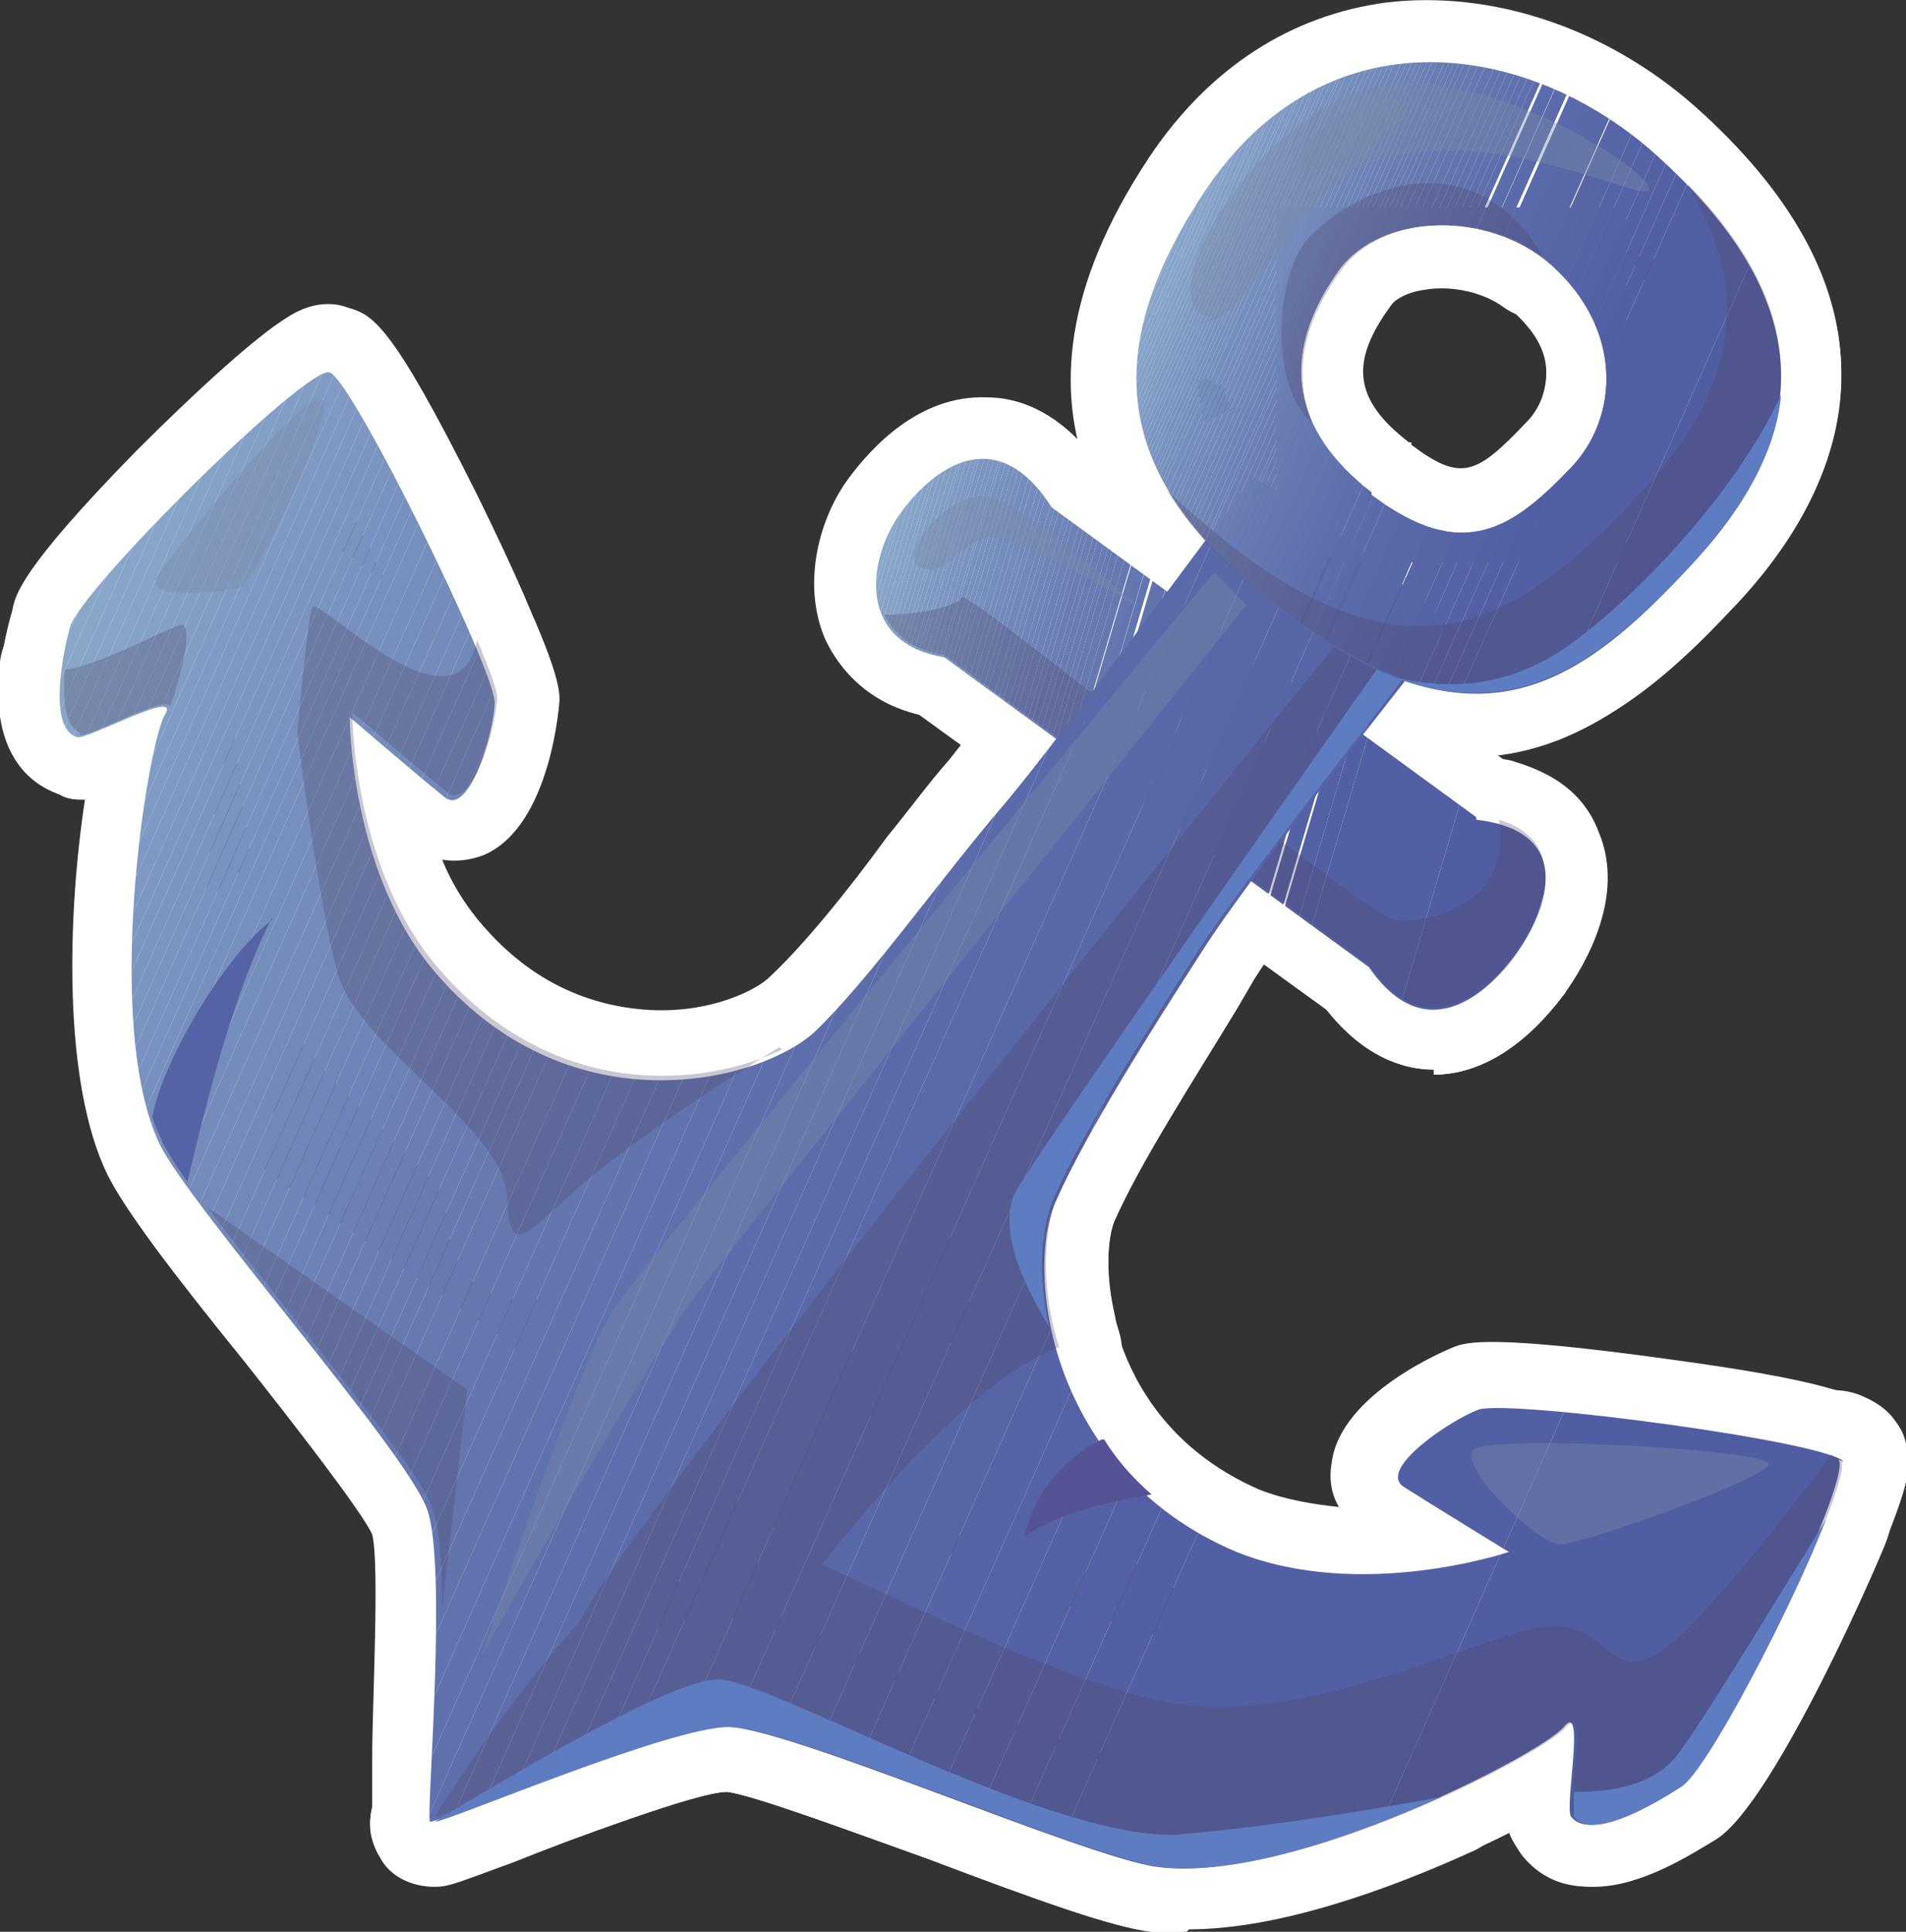 <svg xmlns="http://www.w3.org/2000/svg" xmlns:xlink="http://www.w3.org/1999/xlink" viewBox="0 0 76.3 77.3"><rect x="0" y="0" width="76.3" height="77.3" fill="#333333" stroke="none"/><defs><style>      .cls-1 {        fill: none;      }      .cls-2 {        fill: #6b7fb4;      }      .cls-3 {        fill: #7992bf;      }      .cls-4 {        fill: #6476af;      }      .cls-5 {        fill: #809ac3;      }      .cls-6 {        fill: #778fbd;      }      .cls-7 {        fill: #5e6eac;      }      .cls-8 {        fill: #6477b0;      }      .cls-9 {        fill: #7e98c2;      }      .cls-10 {        fill: #829dc4;      }      .cls-11 {        fill: #6a7eb4;      }      .cls-12 {        mix-blend-mode: color-dodge;        opacity: .4;      }      .cls-12, .cls-13, .cls-14 {        isolation: isolate;      }      .cls-15 {        fill: #5765a7;      }      .cls-16 {        fill: #7289ba;      }      .cls-17 {        fill: #515da3;      }      .cls-18 {        fill: #5561a5;      }      .cls-19 {        fill: #85a1c7;      }      .cls-20 {        fill: #5663a6;      }      .cls-21 {        fill: #84a0c6;      }      .cls-22, .cls-14 {        mix-blend-mode: multiply;        opacity: .3;      }      .cls-23 {        fill: #697db3;      }      .cls-24 {        fill: #7a93bf;      }      .cls-25 {        fill: #7b94c0;      }      .cls-26 {        fill: #7889a7;      }      .cls-27 {        fill: #738aba;      }      .cls-28 {        fill: #6070ad;      }      .cls-29 {        fill: #6375af;      }      .cls-30 {        fill: #677ab2;      }      .cls-31 {        fill: #5a69a9;      }      .cls-32 {        fill: #7d96c1;      }      .cls-33 {        fill: #758cbb;      }      .cls-34 {        fill: #6173ae;      }      .cls-35 {        fill: #5b6aaa;      }      .cls-36 {        fill: #4e4463;      }      .cls-37 {        fill: #6274ae;      }      .cls-38 {        fill: #7991be;      }      .cls-39 {        fill: #88a5c9;      }      .cls-40 {        clip-path: url(#clippath-1);      }      .cls-41 {        clip-path: url(#clippath-2);      }      .cls-42 {        fill: #6e83b7;      }      .cls-43 {        fill: #5c6cab;      }      .cls-44 {        fill: #88a4c8;      }      .cls-45 {        fill: #fff;      }      .cls-46 {        fill: #7890be;      }      .cls-47 {        fill: #768ebc;      }      .cls-48 {        fill: #7e97c2;      }      .cls-49 {        fill: #5d6dab;      }      .cls-50 {        fill: #5460a5;      }      .cls-51 {        fill: #5e7cc1;      }      .cls-52 {        fill: #89a6c9;      }      .cls-53 {        fill: #7187b8;      }      .cls-54 {        fill: #5c6baa;      }      .cls-55 {        fill: #535fa4;      }      .cls-56 {        fill: #6d82b6;      }      .cls-57 {        fill: #7086b8;      }      .cls-58 {        fill: #839fc5;      }      .cls-59 {        fill: #5968a8;      }      .cls-60 {        fill: #6c81b6;      }      .cls-61 {        fill: #5563a6;      }      .cls-62 {        fill: #687cb3;      }      .cls-63 {        fill: #758dbc;      }      .cls-64 {        fill: #86a2c7;      }      .cls-65 {        fill: #7c95c0;      }      .cls-66 {        fill: #839ec5;      }      .cls-67 {        fill: #6578b0;      }      .cls-68 {        fill: #6f85b7;      }      .cls-69 {        fill: #687bb2;      }      .cls-70 {        fill: #5562a6;      }      .cls-71 {        fill: #748bbb;      }      .cls-72 {        fill: #5866a7;      }      .cls-73 {        fill: #87a3c8;      }      .cls-74 {        fill: #8aa7ca;      }      .cls-75 {        fill: #6679b1;      }      .cls-76 {        fill: #7188b9;      }      .cls-77 {        fill: #7f99c3;      }      .cls-78 {        fill: #819cc4;      }      .cls-79 {        fill: #5f6fac;      }      .cls-80 {        clip-path: url(#clippath);      }      .cls-81 {        fill: #6072ad;      }      .cls-82 {        fill: #5867a8;      }      .cls-83 {        fill: #6c80b5;      }      .cls-84 {        fill: #555295;      }    </style><clipPath id="clippath"><path class="cls-1" d="M59.1,32.7l-17-12.4c-2.3-3.6-4.9-1.4-6.1.3s-1.8,5.1,1.8,5.7l17,12.4c2.2,3.2,4.6,1.2,5.8-.4s2.7-5-1.5-5.5Z"></path></clipPath><clipPath id="clippath-1"><path class="cls-1" d="M73.8,58.5c-.5-.8-13.3-2.5-14.6-2.1-1.1.4-4.1,2.4-3,3.1s4.2,2.6,4.2,2.6c0,0-5.9,2-10.9,0-7.6-3.2-8.5-11.4-7.2-14.1,1.2-2.7,3.8-6.8,5.8-9.9,2-3.2,9.5-12.5,9.8-13,.2-.4-7.5-6.3-7.8-5.9-.4.4-7.6,10.3-10,13.1-2.4,2.8-5.3,6.9-7.5,9-2.2,2-9.7,3.9-15.1-2.3-3.5-4-3.5-10.3-3.5-10.3,0,0,2.8,2.4,3.8,3.2s2-2.7,2-3.8c0-1.3-5.7-12.9-6.6-13.2-.9-.3-10,8.7-10.4,10.2s-.8,4.1.3,4.4c.4.1,4.2-2,3.5-.9-.7,1.2-2.5,12.4-.2,17.2,1.3,2.6,9.9,12.3,10.7,14.6.8,2.2,0,11.8.1,12.4,0,0,0,.1,0,.1.5,0,9.5-3.8,11.9-3.8,2.4,0,14.3,5.2,17.2,5.6,5.3.7,15.4-4.5,16.3-5.6s0,3.3.3,3.6c.7.9,2.9-.3,4.3-1.2s7-12.3,6.4-13.1h0Z"></path></clipPath><clipPath id="clippath-2"><path class="cls-1" d="M67.8,22.5c5.3-5.7,4.4-11-1.5-16.3-5-4.5-13.2-5.9-18.1,1.5-4.9,7.4-2.8,12.3,3.5,17,7.5,5.6,11.6,2.7,16.1-2.2h0ZM54.9,19.7c-3.1-2.4-3.8-5.4-1.3-8.9,1.7-2.3,6-2.4,8.5-.2,2.9,2.6,2.7,6.1.8,8.1-2.3,2.4-4.3,3.9-8,1.1h0Z"></path></clipPath></defs><g><g id="Layer_1"><g class="cls-13"><g><g><g><path class="cls-45" d="M57.4,42.8h0c-1.2,0-2.8-.5-4.3-2.4l-16.3-11.8c-2.4-.6-3.4-2.2-3.8-3.1-.9-2.2-.2-4.8,1-6.4.9-1.2,2.8-3.3,5.5-3.2,1.2,0,2.9.5,4.5,2.7l16.2,11.8c2.4.5,3.4,1.8,3.8,2.9,1.1,2.6-.6,5.4-1.4,6.5-1.5,2-3.3,3.2-5.2,3.2ZM39.3,20.8c-.1,0-.7.4-1.3,1.2-.4.6-.5,1.4-.4,1.6,0,0,.2.1.6.2.4,0,.7.2,1.1.4l17,12.4c.2.2.4.4.6.6.3.5.6.6.6.6,0,0,.6-.3,1.1-1.1.4-.6.7-1.2.8-1.5-.1,0-.3,0-.5-.1-.4,0-.8-.2-1.1-.5l-17-12.4c-.2-.2-.5-.4-.6-.7-.5-.7-.7-.8-.7-.8ZM59.5,35.3h0,0Z"></path><path class="cls-45" d="M57.4,42.8s0,0,0,0c-1.2,0-2.8-.5-4.3-2.4l-16.3-11.8c-2.1-.5-3.1-1.8-3.6-2.8-.4-.8-.3-1.7.1-2.4.5-.7,1.2-1.2,2.1-1.2.7,0,1.3-.1,1.6-.2.3-.2.6-.4.9-.5q1.4-.3,9.7,6.1c3,2.4,7.5,5.9,8.9,6.7.3,0,.8-.2,1-.4,0,0,.2-.2,0-.6-.2-.9.1-1.7.8-2.3.6-.6,1.6-.8,2.4-.5,2.3.7,3.1,2.2,3.4,3.1.8,2.4-.6,4.9-1.4,6,0,0,0,.1-.1.2-1.5,2-3.3,3.2-5.2,3.2ZM60.6,38.2h0,0ZM36.2,22.9s0,0,0,0c0,0,0,0,0,0ZM36.2,22.9h0Z"></path><path class="cls-45" d="M47.4,77.3c-.4,0-.9,0-1.3,0-1.6-.2-4.4-1.2-8.9-2.9-2.8-1-7.1-2.6-8.1-2.7-1.3,0-6.5,2-8.5,2.8-2.2.8-2.6,1-3.2,1-.9,0-1.8-.4-2.2-1.2-.2-.3-.5-1-.3-1.7,0-.5,0-1.1,0-2.3,0-2.1.3-7.7,0-8.9-.4-.9-3.2-4.5-5.1-6.9-3-3.7-4.8-6.1-5.5-7.5-1.8-3.7-1.6-10.4-.9-15-.3,0-.7,0-1-.2C-1,30.6,0,26.1.5,24.4c.1-.6.4-1.7,4.9-6.3.7-.7,4.3-4.3,6.1-5.4.3-.2,1.3-.8,2.4-.4,1,.3,1.7.5,5.2,7.5,3.2,6.5,3.2,7.7,3.2,8.1,0,0-.3,4.9-3,6.1-.5.2-1.1.3-1.7.2.4,1,1,2,1.7,2.8,1.8,2.1,4,3.2,6.5,3.4,2.6.2,4.5-.8,5-1.3,1.3-1.2,3.1-3.4,4.7-5.6.9-1.1,1.7-2.2,2.5-3.1,1.6-2,5.8-7.6,8.1-10.6,1.4-1.9,1.7-2.3,1.9-2.5,1.6-2,3.9-.4,5.9,1,6.1,4.3,7.2,5.8,6,7.8-.2.2-.3.5-1.8,2.4-2.3,3-6.7,8.5-8,10.6l-.7,1.2c-1.7,2.8-3.9,6.2-4.9,8.5-.3.6-.5,2.8.5,5.3.7,1.8,2.2,4.1,5.4,5.5,1,.4,2.2.6,3.2.7-.3-.5-.4-1.1-.3-1.7.3-2.9,4.9-4.7,4.9-4.7.5-.2,1.5-.5,8.7.5,7.4,1,8.1,1.7,8.7,2.5,0,0,0,0,0,0,.7,1,.5,2.1.4,2.5-.4,2.1-2.7,6.6-3.1,7.5-2.9,5.7-3.9,6.4-4.4,6.7-1.5.9-5.4,3.4-7.6.6-.2-.3-.4-.6-.5-.9-3.7,1.9-9.2,3.9-13.2,3.9ZM19.6,74s0,0,0,0c0,0,0,0,0,0ZM29.2,66.6s0,0,0,0c1.5,0,4.1.9,9.7,3,3,1.1,6.7,2.5,7.8,2.6,4,.5,12.7-3.7,14.2-4.8,1-1.1,2.2-1.1,3.1-.7,1.4.6,1.7,1.7,1.7,3,0,0,.1,0,.2-.1,1-1.2,3.7-6.4,4.9-9.4-3.2-.6-9.3-1.4-10.9-1.3,0,0,0,0,0,0,1,.6,1.9,1.2,1.9,1.2.8.5,1.3,1.5,1.2,2.4s-.8,1.8-1.7,2.1c-.3,0-6.9,2.2-12.6-.2-4.8-2-7.1-5.6-8.1-8.2-1.3-3.2-1.5-6.9-.4-9.2,1.1-2.6,3.3-6,5.2-9.1l.7-1.1c1.5-2.4,5.8-7.8,8.3-11.1.1-.1.2-.3.3-.4-1.1-.9-2.7-2.1-3.8-2.9-.1.2-.3.4-.5.6-2.4,3.3-6.5,8.8-8.3,10.9-.8.9-1.6,1.9-2.4,3-1.8,2.3-3.7,4.7-5.3,6.2-1.6,1.4-4.8,2.8-8.6,2.6-2.7-.2-6.6-1.2-10-5.1-4.1-4.7-4.1-11.6-4.1-11.9,0-1,.6-1.9,1.4-2.3.9-.4,1.9-.3,2.7.3,0,0,.8.7,1.7,1.4,0,0,0,0,0,0-.4-1.6-3.1-7.1-4.7-9.9-2.4,2.1-6.5,6.3-7.3,7.6,0,0,0,.1,0,.2,1.2-.4,2.4-.5,3.4.6.6.7,1,1.9.3,3.1-.7,1.8-1.9,11.3-.1,15,.5,1,2.9,4.1,4.9,6.5,3.7,4.7,5.4,6.9,5.9,8.3.6,1.6.6,4.7.4,9.8,4.6-1.7,7.5-2.7,9.2-2.7ZM60.9,67.4s0,0,0,0c0,0,0,0,0,0ZM71.3,58.5h0ZM8.9,29.8s0,0,0,0c0,0,0,0,0,0ZM14.1,17.1h0Z"></path><path class="cls-45" d="M40.9,64c-.5,0-1-.1-1.4-.4-.9-.6-1.3-1.7-1-2.7.6-2.4,2.2-4.3,4.4-5.5,1.1-.6,2.5-.2,3.2.8.4.6,1,1.2,1.5,1.7.7.6,1,1.6.7,2.6s-1.1,1.6-2,1.8c-2.8.4-3.7,1-4,1.2-.4.3-1,.5-1.5.5Z"></path><path class="cls-45" d="M7.6,49.9c-.8,0-1.6-.4-2-1-.6-.8-1-1.5-1.2-2-.2-.5-.4-.9-.5-1.4-.1-.4-.2-.8,0-1.2.4-2.4,3-7.4,5.8-9.5.4-.3,1-.5,1.5-.5h0c.9,0,1.7.5,2.1,1.2.5.7.5,1.7,0,2.4-1.1,2.1-2.2,5.6-3.2,10-.2,1-1,1.7-1.9,1.9-.2,0-.3,0-.5,0Z"></path><path class="cls-45" d="M17.6,66.9s0,0-.1,0c-1.3,0-2.4-1.2-2.4-2.5,0-2.5-.2-3.2-.2-3.3,0,0,0,0,0,0-.4-1-3.3-4.5-5.1-6.9-1.2-1.6-2.5-3.2-3.5-4.5-.7-1-.7-2.4.2-3.2.9-.9,2.2-1,3.2-.3l10.4,7.3c.8.5,1.2,1.4,1,2.3l-1,8.8c-.1,1.3-1.2,2.2-2.5,2.2Z"></path><g><path class="cls-45" d="M3.2,31.9s0,0-.1,0c-.3,0-.5,0-.8-.2-1.3-.5-2.7-1.7-2.3-5.2.1-1.1,1-2.1,2.2-2.2.5,0,1.9-.7,2.5-1,1.3-.6,1.9-.9,2.8-.8.8,0,1.5.6,1.9,1.3.7,1.1.5,2.9-.4,5.4-.4,1.1-1.5,1.7-2.6,1.6-.3.1-.6.3-.8.4-1,.4-1.7.7-2.5.7Z"></path><path class="cls-45" d="M6.6,31.2c-.3,0-.6,0-.9-.2-1.3-.5-1.9-1.9-1.5-3.2,0,0,0,0,0-.1h0c0,0,0-.2.1-.3.5-1,1.7-1.6,2.8-1.3,1.1.3,1.9,1.3,1.9,2.4s0,.8-.3,1.1c-.4.9-1.3,1.4-2.3,1.4ZM9,29.5h0,0Z"></path></g><path class="cls-45" d="M20.8,52c-.4,0-.7,0-1.1-.2-1.8-.8-1.8-2.9-1.9-3.7-.1-.6-1.7-2.1-2.6-3-1.7-1.6-3.5-3.4-4.1-5.4-.9-3.2-1.7-9.7-1.7-10,0-.2,0-.3,0-.5.4-4.8.6-5.4.7-5.7.3-.8.9-1.3,1.7-1.6,1.3-.4,2.2.3,3.2,1.1.4.3,1.2.9,1.9,1.4.4-.6,1.1-1.1,1.9-1.1,1.1-.1,2.1.5,2.6,1.5.9,2.1,1,2.8,1,3.2,0,0-.3,5-3,6.2-.5.2-1.1.3-1.7.2.4,1,1,2,1.7,2.9,3.8,4.4,8.7,3.6,10.7,2.6.8-.4,1.7-.3,2.4.1.7.5,1.2,1.3,1.2,2.1h0c0,.9-.5,1.7-1.2,2.1,0,0-4.4,2.7-7,4.8-.6.5-1,.9-1.4,1.3-1,.9-2,1.8-3.3,1.8ZM22.9,48.5h0ZM21.7,44.7c.1.2.3.4.4.6.1,0,.2-.2.3-.3h0c-.3-.2-.5-.2-.8-.3Z"></path></g><path class="cls-45" d="M19.3,68.7c-.3,0-.7,0-1-.2-1.2-.5-1.8-1.8-1.4-3.1.6-2,4-11.9,5.4-14.3,1.4-2.2,20.5-25.2,24.3-29.8.5-.5,1.1-.9,1.8-.9.7,0,1.4.2,1.9.8l1.3,1.3c.9.9.9,2.3.2,3.3-.2.2-18.9,23.6-21.8,27.3-1.5,1.9-6.7,11-8.6,14.4-.5.8-1.3,1.3-2.2,1.3Z"></path><path class="cls-45" d="M47.4,77.2c-.4,0-.9,0-1.3,0,0,0,0,0-.1,0-1.6-.2-4.4-1.2-8.8-2.9-2.8-1-7.1-2.6-8.1-2.7-1.3,0-6.6,2-8.5,2.8-2.2.8-2.6,1-3.1,1-.9,0-1.8-.4-2.3-1.2-.5-.8-.5-1.8,0-2.6.1-.2,2.7-4.5,5.9-8,2.9-5.3,23.7-31.1,32.7-42.1h.1c.4-.7,1-1,1.7-1.1.7,0,1.3.1,1.8.6,2,1.7,3.9,3.2,2.6,5.3-.1.2-.3.4-1.8,2.3-2.3,3-6.7,8.5-8,10.6l-.7,1.2c-1.7,2.8-3.9,6.2-4.9,8.5-.2.5-.5,2.2.2,4.4.4,1.3-.3,2.6-1.5,3-.6.2-2.7,1.3-6.3,5.4,3.5,1.6,7.4,3.4,10.3,4,3.1.7,7.4-.8,10.4-1.9,1.5-.5,2.8-1,3.8-1.1,2-.3,3.3.5,4,1,0,0,0,0,0,0,1.3-1.2,3.4-3.8,5.9-7.1.7-.9,1.9-1.2,3-.8.5.2,1.1.5,1.5,1.1.7.9.4,2,.4,2.4-.5,2.3-5.3,12.8-7.5,14.2-1.5.9-5.4,3.4-7.6.6-.2-.3-.4-.6-.5-.9-3.7,1.9-9.2,3.9-13.2,3.9ZM46.8,72.2c2.7.3,7.3-1.4,10.6-2.9-3.4,1.1-7.5,2.2-11.2,1.4-3.6-.7-7.9-2.7-11.8-4.5-.9-.4-1.7-.8-2.6-1.2-.7-.3-1.2-.9-1.4-1.7-.2-.7,0-1.5.5-2.1,2.3-2.9,5.5-6.5,8.6-8.5-.3-2.2-.2-4.3.5-5.9,0-.2.2-.4.2-.5-7.9,10-14.1,18.1-14.8,19.8-.1.2-.3.5-.4.7-.3.3-.6.7-.9,1.1,2.4-.8,4-1.2,5.2-1.2,1.5,0,4.1.9,9.7,3,3,1.1,6.7,2.5,7.8,2.6,0,0,0,0,0,0ZM65.6,69.1c0,.2,0,.3,0,.5,0,0,.1,0,.2-.1,0-.1.2-.3.3-.5-.2,0-.4,0-.6,0ZM65.8,69.6h0Z"></path><path class="cls-45" d="M42.1,55.6c-.9,0-1.7-.5-2.2-1.3v-.2c-1-1.6-2.7-4.7-1.5-7.4.8-1.7,10.9-16.1,15.2-22.2.5-.7,1.4-1.1,2.3-1h1.3c.9.2,1.7.8,2.1,1.6.4.8.2,1.8-.3,2.5l-.9,1.1c-2.3,2.9-6.5,8.3-7.9,10.4l-.7,1.2c-1.7,2.8-3.9,6.2-4.9,8.5-.2.5-.4,1.9,0,3.7.3,1.2-.4,2.4-1.6,2.9-.3.1-.6.2-.9.2Z"></path><path class="cls-45" d="M63.8,75.5c-1,0-1.9-.3-2.7-1.3-.7-.9-.6-2-.6-2.8.1-1.3,1.2-2.3,2.5-2.3,1,0,1.8-.2,2.2-.5.2-.2,1.1-1.4,5.8-9.1.7-1.1,2.1-1.5,3.3-1,1.2.6,1.7,2,1.2,3.2,0,.1-4.4,10.4-6.8,11.9-1,.6-3,1.9-4.9,1.9Z"></path><path class="cls-45" d="M47.5,77.3c-.5,0-.9,0-1.4,0-1.6-.2-4.4-1.2-8.9-2.9-2.8-1-7.1-2.6-8.1-2.7-1.2,0-6.4,2-8.4,2.7-2.4.9-2.8,1-3.4,1-1.1,0-2.1-.8-2.4-1.8s.2-2.2,1.1-2.8c10.1-6.3,12-6.2,12.9-6.1,1.2,0,2.8.8,6.1,2.2,3.7,1.6,9.3,4.1,12,4,0,0,.1,0,.2,0,4.5-.4,10.1-1.5,10.2-1.5,1.2-.2,2.5.5,2.9,1.7.4,1.2-.2,2.5-1.4,3-3.3,1.5-7.7,3.1-11.3,3.1Z"></path><path class="cls-45" d="M59,30.3c-2.6,0-5.5-1-8.9-3.6-5.1-3.8-11-10-4.1-20.4,2.4-3.6,5.7-5.7,9.5-6.2,4.2-.5,8.8,1,12.4,4.2,3.7,3.3,5.7,6.8,5.8,10.3.1,3.3-1.3,6.5-4.2,9.6,0,0,0,0-.1.1-2.8,3-6.1,5.9-10.5,5.9ZM57.2,5c-.3,0-.7,0-1,0-2.4.3-4.4,1.7-6,4-4.2,6.4-2.1,9.8,2.9,13.6,5.9,4.4,8.5,2.7,12.8-1.9,0,0,0,0,.1-.1,1.9-2.1,2.8-4,2.7-5.8,0-2.1-1.5-4.4-4.2-6.8-2.2-2-4.9-3.1-7.4-3.1ZM67.8,22.5h0,0ZM58.6,23.7c-1.5,0-3.2-.5-5.2-2,0,0-.1,0-.2-.1-4.3-3.3-4.9-7.8-1.6-12.3,1.1-1.6,2.9-2.6,5.1-2.8,2.6-.3,5.2.5,7.1,2.2,1.9,1.7,2.9,3.8,3,6,0,2.1-.7,4.1-2.1,5.6-1.2,1.2-3.2,3.4-6.2,3.4ZM56.5,17.8c2,1.5,2.6,1.2,4.6-.9.5-.5.8-1.2.8-2,0-.9-.5-1.7-1.4-2.5-.8-.7-2-1.1-3.2-.9-.7,0-1.4.4-1.6.7-1.7,2.3-1.5,3.8.7,5.5,0,0,0,0,.1,0Z"></path><g><path class="cls-45" d="M59,30.3c-2.6,0-5.5-1-8.9-3.6-2.5-1.9-4.4-3.8-5.6-5.8-.7-1.1-.4-2.5.6-3.3,1-.8,2.4-.7,3.3.2.7.7,1.5,1.4,2.5,2.2,5.8,4.4,8.5,2.7,12.8-1.9,4-4.3,3-7.2,1.7-9.3-.6-1-.5-2.2.3-3.1h0c.5-.5,1.1-.8,1.8-.8h0c.7,0,1.3.3,1.8.8,5.8,6,5.9,12.4.2,18.4-2.9,3.1-6.2,6.1-10.6,6.1Z"></path><path class="cls-45" d="M52.5,19.3c-.6,0-1.2-.2-1.7-.6-1.3-1.2-2-3-2.1-5.3,0-1.9.5-4.5,2-5.9,1.6-1.5,4.4-3.1,7.4-2.6,1.6.2,4,1.1,5.8,4.1.6,1,.4,2.3-.5,3.1-.9.8-2.2.9-3.2.2-.8-.6-2.1-.9-3.2-.7-.7.1-1.2.4-1.4.7-1.5,2.1-1.1,3.2-.9,3.6.1.3.2.6.2,1h0c0,1-.6,1.9-1.5,2.3-.3.1-.7.2-1,.2Z"></path></g><path class="cls-45" d="M48.6,15.2c-.2,0-.4,0-.6,0-.1,0-.2,0-.4,0-1.4-.4-2.4-1.5-2.5-3-.4-3.3,3.6-8.8,7.8-10.6,3.2-1.4,6.9-.3,9.5.8.8.4,5.1,2.3,5.9,4.4.3,1,.1,2-.6,2.7-1.2,1.2-2.7.8-4.2.3-1.9-.6-5.5-1.7-8-.8-.6.3-1.9,2-2.6,2.9-1.4,1.9-2.6,3.5-4.4,3.5Z"></path><path class="cls-45" d="M7.5,26.3c-1.2,0-2.4-.2-3.2-1.1-.8-.9-.9-2.1-.4-3.1h0s0,0,0,0h0c.2-.4,5.8-8.2,8.4-8.5.9-.1,1.7.2,2.3.8,1,1.1.7,2.5.6,3,0,0-2.4,7.6-4.9,8.5,0,0-1.4.4-2.9.4ZM6.2,23.2h0,0Z"></path><path class="cls-45" d="M62.5,64.3c-2.5,0-5.4-3.6-5.9-4.9-.6-1.5,0-2.7.8-3.3.6-.5,1.2-.9,7.5-.6,6.1.3,6.8.7,7.3,1.1.9.6,1.3,1.9,1,2.9-.9,2.7-10.4,4.9-10.5,4.9,0,0,0,0,0,0,0,0-.1,0-.2,0ZM62.5,61.8h0,0Z"></path><path class="cls-45" d="M45.6,26.8c-.4,0-.9-.1-1.3-.3-1.7-1-3.5-1.9-4.5-2.3,0,0,0,0,0,0-.6.5-2.4,1.9-4.4.6-1.1-.7-1.7-2.3-.9-4.1,1-2,3.5-3.8,5.9-3.2,1.9.5,5.1,3.3,6.9,5,.9.9,1.1,2.3.3,3.3-.5.7-1.2,1-2,1Z"></path></g><path class="cls-45" d="M52.3,9.4c-.6,0-1.3-.2-1.9-.7,0,0,0,0,0,0-1-.9-1.4-2.5-.3-4.1,1.1-1.6,4.3-3.9,6.9-2.7,1.1.5,1.7,1.5,1.7,2.6,0,1.6-1.4,3-4,4.2-.5.2-1.4.6-2.4.6ZM53.8,5c0,.4.3.8.6,1.1,0-.4-.3-.8-.6-1.1Z"></path><path class="cls-45" d="M59,30.3c-1.3,0-2.7-.3-4.2-.8-1.2-.5-1.9-1.8-1.5-3.1s1.7-2,2.9-1.7c2,.5,3.7.1,5.2-1.1,0,0,0,0,0,0,2.5-2,5.9-5.7,7.4-8.9.5-1.1,1.8-1.7,2.9-1.3,1.2.3,1.9,1.4,1.8,2.6-.3,2.8-1.6,5.6-4.1,8.2-2.8,3-6.1,6.1-10.6,6.1Z"></path></g><g><g><g><g class="cls-80"><polygon class="cls-74" points="36.9 16.7 34.2 25.6 34.2 16.7 36.9 16.7"></polygon><polygon class="cls-74" points="37.1 16.7 34.2 26.2 34.2 25.6 36.9 16.7 37.1 16.7"></polygon><polygon class="cls-52" points="37.2 16.7 34.2 26.8 34.2 26.2 37.1 16.7 37.2 16.7"></polygon><polygon class="cls-39" points="37.4 16.7 34.2 27.4 34.2 26.8 37.2 16.7 37.4 16.7"></polygon><polygon class="cls-44" points="37.6 16.7 34.2 28 34.2 27.4 37.4 16.7 37.6 16.7"></polygon><polygon class="cls-73" points="37.8 16.7 34.2 28.6 34.2 28 37.6 16.7 37.8 16.7"></polygon><polygon class="cls-64" points="38 16.7 34.2 29.2 34.2 28.6 37.8 16.7 38 16.7"></polygon><polygon class="cls-19" points="38.1 16.7 34.2 29.8 34.2 29.2 38 16.7 38.1 16.7"></polygon><polygon class="cls-21" points="38.3 16.7 34.2 30.4 34.2 29.8 38.1 16.7 38.3 16.7"></polygon><polygon class="cls-58" points="38.5 16.7 34.2 31 34.2 30.4 38.3 16.7 38.5 16.7"></polygon><polygon class="cls-66" points="38.7 16.7 34.2 31.6 34.2 31 38.5 16.7 38.7 16.7"></polygon><polygon class="cls-10" points="38.9 16.7 34.2 32.2 34.2 31.6 38.7 16.7 38.9 16.7"></polygon><polygon class="cls-78" points="39 16.7 34.2 32.8 34.2 32.2 38.9 16.7 39 16.7"></polygon><polygon class="cls-5" points="39.2 16.7 34.2 33.4 34.2 32.8 39 16.7 39.2 16.7"></polygon><polygon class="cls-77" points="39.4 16.7 34.2 34 34.2 33.4 39.2 16.7 39.4 16.7"></polygon><polygon class="cls-9" points="39.6 16.7 34.2 34.6 34.2 34 39.4 16.7 39.6 16.7"></polygon><polygon class="cls-48" points="39.7 16.7 34.2 35.2 34.2 34.6 39.6 16.7 39.7 16.7"></polygon><polygon class="cls-32" points="39.9 16.7 34.2 35.8 34.2 35.2 39.7 16.7 39.9 16.7"></polygon><polygon class="cls-65" points="40.1 16.7 34.2 36.4 34.2 35.8 39.9 16.7 40.1 16.7"></polygon><polygon class="cls-25" points="40.3 16.7 34.2 37 34.2 36.4 40.1 16.7 40.3 16.7"></polygon><polygon class="cls-24" points="40.5 16.7 34.4 37.2 34.2 37.2 34.2 37 40.3 16.7 40.5 16.7"></polygon><polygon class="cls-3" points="40.6 16.7 34.5 37.2 34.4 37.2 40.5 16.7 40.6 16.7"></polygon><polygon class="cls-38" points="40.8 16.7 34.7 37.3 34.5 37.2 40.6 16.7 40.8 16.7"></polygon><polygon class="cls-46" points="41 16.7 34.9 37.3 34.7 37.3 40.8 16.7 41 16.7"></polygon><polygon class="cls-6" points="41.2 16.7 35 37.4 34.9 37.3 41 16.7 41.2 16.7"></polygon><polygon class="cls-6" points="41.4 16.7 35.2 37.5 35 37.4 41.2 16.7 41.4 16.7"></polygon><polygon class="cls-47" points="41.6 16.7 35.5 37.5 35.2 37.5 41.4 16.7 41.6 16.7"></polygon><polygon class="cls-63" points="41.9 16.7 35.7 37.6 35.5 37.5 41.6 16.7 41.9 16.7"></polygon><polygon class="cls-33" points="42.1 16.7 35.9 37.7 35.7 37.6 41.9 16.7 42.1 16.7"></polygon><polygon class="cls-71" points="42.4 16.7 36.1 37.7 35.9 37.7 42.1 16.7 42.4 16.7"></polygon><polygon class="cls-27" points="42.6 16.7 36.3 37.8 36.1 37.7 42.4 16.7 42.6 16.7"></polygon><polygon class="cls-16" points="42.8 16.7 36.5 37.8 36.3 37.8 42.6 16.7 42.8 16.7"></polygon><polygon class="cls-76" points="43.1 16.7 36.8 37.9 36.5 37.8 42.8 16.7 43.1 16.7"></polygon><polygon class="cls-53" points="43.3 16.7 37 38 36.8 37.9 43.1 16.7 43.3 16.7"></polygon><polygon class="cls-57" points="43.5 16.7 37.2 38 37 38 43.3 16.7 43.5 16.7"></polygon><polygon class="cls-68" points="43.8 16.7 37.4 38.1 37.2 38 43.5 16.7 43.8 16.7"></polygon><polygon class="cls-42" points="44 16.7 37.6 38.2 37.4 38.1 43.8 16.7 44 16.7"></polygon><polygon class="cls-56" points="44.2 16.7 37.8 38.2 37.6 38.2 44 16.7 44.2 16.7"></polygon><polygon class="cls-60" points="44.5 16.7 38.1 38.3 37.8 38.2 44.2 16.7 44.5 16.7"></polygon><polygon class="cls-83" points="44.7 16.7 38.3 38.4 38.1 38.3 44.5 16.7 44.7 16.7"></polygon><polygon class="cls-2" points="44.9 16.7 38.5 38.4 38.3 38.4 44.7 16.7 44.9 16.7"></polygon><polygon class="cls-11" points="45.2 16.7 38.7 38.5 38.5 38.4 44.9 16.7 45.2 16.7"></polygon><polygon class="cls-23" points="45.4 16.7 38.9 38.6 38.7 38.5 45.2 16.7 45.4 16.7"></polygon><polygon class="cls-62" points="45.7 16.7 39.1 38.6 38.9 38.6 45.4 16.7 45.7 16.7"></polygon><polygon class="cls-69" points="45.9 16.7 39.4 38.7 39.1 38.6 45.7 16.7 45.9 16.7"></polygon><polygon class="cls-30" points="46.1 16.7 39.6 38.7 39.4 38.7 45.9 16.7 46.1 16.7"></polygon><polygon class="cls-75" points="46.4 16.7 39.8 38.8 39.6 38.7 46.1 16.7 46.4 16.7"></polygon><polygon class="cls-75" points="46.7 16.7 40.1 38.9 39.8 38.8 46.4 16.7 46.7 16.7"></polygon><polygon class="cls-67" points="46.8 16.7 47 16.7 40.4 39 40.1 38.9 46.7 16.7 46.8 16.7"></polygon><rect class="cls-8" x="32.3" y="27.7" width="23.2" height=".3" transform="translate(4.7 62.1) rotate(-73.5)"></rect><rect class="cls-4" x="32.6" y="27.8" width="23.2" height=".3" transform="translate(4.8 62.4) rotate(-73.5)"></rect><rect class="cls-29" x="32.9" y="27.9" width="23.2" height=".3" transform="translate(4.9 62.8) rotate(-73.5)"></rect><rect class="cls-37" x="33.2" y="28" width="23.2" height=".3" transform="translate(5.1 63.2) rotate(-73.5)"></rect><rect class="cls-34" x="33.5" y="28.1" width="23.2" height=".3" transform="translate(5.2 63.5) rotate(-73.5)"></rect><rect class="cls-81" x="33.9" y="28.2" width="23.2" height=".3" transform="translate(5.3 63.9) rotate(-73.5)"></rect><rect class="cls-28" x="34.2" y="28.3" width="23.2" height=".3" transform="translate(5.5 64.3) rotate(-73.5)"></rect><rect class="cls-79" x="34.5" y="28.4" width="23.2" height=".3" transform="translate(5.6 64.6) rotate(-73.5)"></rect><rect class="cls-7" x="34.8" y="28.5" width="23.2" height=".3" transform="translate(5.7 65) rotate(-73.5)"></rect><rect class="cls-49" x="35.1" y="28.6" width="23.2" height=".3" transform="translate(5.9 65.4) rotate(-73.5)"></rect><rect class="cls-43" x="35.4" y="28.7" width="23.2" height=".3" transform="translate(6 65.8) rotate(-73.5)"></rect><rect class="cls-54" x="35.8" y="28.8" width="23.2" height=".3" transform="translate(6.2 66.1) rotate(-73.5)"></rect><rect class="cls-35" x="36.1" y="28.9" width="23.2" height=".3" transform="translate(6.3 66.5) rotate(-73.5)"></rect><rect class="cls-31" x="36.4" y="29" width="23.2" height=".3" transform="translate(6.4 66.9) rotate(-73.5)"></rect><rect class="cls-31" x="36.9" y="28.9" width="23.2" height=".6" transform="translate(6.6 67.4) rotate(-73.5)"></rect><rect class="cls-59" x="37.5" y="29.1" width="23.2" height=".6" transform="translate(6.9 68.1) rotate(-73.5)"></rect><rect class="cls-82" x="38.1" y="29.3" width="23.2" height=".6" transform="translate(7.2 68.9) rotate(-73.5)"></rect><rect class="cls-72" x="38.7" y="29.5" width="23.2" height=".6" transform="translate(7.4 69.6) rotate(-73.5)"></rect><rect class="cls-15" x="39.3" y="29.7" width="23.2" height=".6" transform="translate(7.7 70.3) rotate(-73.5)"></rect><rect class="cls-20" x="39.9" y="29.9" width="23.2" height=".6" transform="translate(8 71) rotate(-73.5)"></rect><rect class="cls-70" x="40.6" y="30" width="23.2" height=".6" transform="translate(8.2 71.8) rotate(-73.5)"></rect><rect class="cls-18" x="41.2" y="30.2" width="23.2" height=".6" transform="translate(8.5 72.5) rotate(-73.5)"></rect><polygon class="cls-50" points="56.4 19.5 57 19.7 50.5 41.8 50 41.8 49.8 41.8 56.4 19.5"></polygon><polygon class="cls-55" points="57 19.7 57.6 19.9 51.1 41.8 50.5 41.8 57 19.7"></polygon><polygon class="cls-55" points="57.6 19.9 61.7 21.1 55.6 41.8 51.1 41.8 57.6 19.9"></polygon><polygon class="cls-17" points="61.7 21.1 63.3 21.5 63.3 30.8 60 41.8 55.6 41.8 61.7 21.1"></polygon><polygon class="cls-17" points="60 41.8 63.3 30.8 63.3 41.8 60 41.8"></polygon></g><g class="cls-14"><path class="cls-36" d="M60.6,38.2c1.1-1.5,2.4-4.5-.6-5.4.6,3.4-2.9,4.2-4.2,4-1.4-.3-17.1-13.3-17.3-12.9-.1.3-1.5.7-3.1.7.4.8,1.1,1.4,2.4,1.6l17,12.4c2.2,3.2,4.6,1.2,5.8-.4h0Z"></path></g><g class="cls-40"><polygon class="cls-74" points="7.6 14.5 2.1 26.8 2.1 14.5 7.6 14.5"></polygon><polygon class="cls-74" points="8.1 14.5 2.1 27.9 2.1 26.8 7.6 14.5 8.1 14.5"></polygon><polygon class="cls-52" points="8.6 14.5 2.1 29.1 2.1 27.9 8.1 14.5 8.6 14.5"></polygon><polygon class="cls-39" points="9.1 14.5 2.1 30.2 2.1 29.1 8.6 14.5 9.1 14.5"></polygon><polygon class="cls-44" points="9.6 14.5 2.1 31.3 2.1 30.2 9.1 14.5 9.6 14.5"></polygon><polygon class="cls-73" points="10.1 14.5 2.1 32.5 2.1 31.3 9.6 14.5 10.1 14.5"></polygon><polygon class="cls-64" points="10.6 14.5 2.1 33.6 2.1 32.5 10.1 14.5 10.6 14.5"></polygon><polygon class="cls-19" points="11.1 14.5 2.1 34.7 2.1 33.6 10.6 14.5 11.1 14.5"></polygon><polygon class="cls-21" points="11.6 14.5 2.1 35.9 2.1 34.7 11.1 14.5 11.6 14.5"></polygon><polygon class="cls-58" points="12.1 14.5 2.1 37 2.1 35.9 11.6 14.5 12.1 14.5"></polygon><polygon class="cls-66" points="12.6 14.5 2.1 38.1 2.1 37 12.1 14.5 12.6 14.5"></polygon><polygon class="cls-10" points="13.1 14.5 2.1 39.3 2.1 38.1 12.6 14.5 13.1 14.5"></polygon><polygon class="cls-78" points="13.6 14.5 2.1 40.4 2.1 39.3 13.1 14.5 13.6 14.5"></polygon><polygon class="cls-5" points="14.1 14.5 2.1 41.5 2.1 40.4 13.6 14.5 14.1 14.5"></polygon><polygon class="cls-77" points="14.6 14.5 2.1 42.6 2.1 41.5 14.1 14.5 14.6 14.5"></polygon><polygon class="cls-9" points="15.1 14.5 2.1 43.8 2.1 42.6 14.6 14.5 15.1 14.5"></polygon><polygon class="cls-48" points="15.6 14.5 2.1 44.9 2.1 43.8 15.1 14.5 15.6 14.5"></polygon><polygon class="cls-32" points="16.1 14.5 2.1 46 2.1 44.9 15.6 14.5 16.1 14.5"></polygon><polygon class="cls-65" points="16.6 14.5 2.1 47.2 2.1 46 16.1 14.5 16.6 14.5"></polygon><polygon class="cls-25" points="17.1 14.5 2.1 48.3 2.1 47.2 16.6 14.5 17.1 14.5"></polygon><polygon class="cls-24" points="17.6 14.5 2.1 49.4 2.1 48.3 17.1 14.5 17.6 14.5"></polygon><polygon class="cls-3" points="18.1 14.5 2.1 50.6 2.1 49.4 17.6 14.5 18.1 14.5"></polygon><polygon class="cls-38" points="18.6 14.5 2.1 51.7 2.1 50.6 18.1 14.5 18.6 14.5"></polygon><polygon class="cls-46" points="19.1 14.5 2.1 52.8 2.1 51.7 18.6 14.5 19.1 14.5"></polygon><polygon class="cls-6" points="19.6 14.5 2.1 54 2.1 52.8 19.1 14.5 19.6 14.5"></polygon><polygon class="cls-6" points="20.3 14.5 2.1 55.5 2.1 54 19.6 14.5 20.3 14.5"></polygon><polygon class="cls-47" points="21 14.5 2.1 56.9 2.1 55.5 20.3 14.5 21 14.5"></polygon><polygon class="cls-63" points="21.6 14.5 2.1 58.4 2.1 56.9 21 14.5 21.6 14.5"></polygon><polygon class="cls-33" points="22.3 14.5 2.1 59.9 2.1 58.4 21.6 14.5 22.3 14.5"></polygon><polygon class="cls-71" points="23 14.5 2.1 61.4 2.1 59.9 22.3 14.5 23 14.5"></polygon><polygon class="cls-27" points="23.6 14.5 2.1 62.9 2.1 61.4 23 14.5 23.6 14.5"></polygon><polygon class="cls-16" points="24.3 14.5 2.1 64.4 2.1 62.9 23.6 14.5 24.3 14.5"></polygon><polygon class="cls-76" points="25 14.5 2.1 65.9 2.1 64.4 24.3 14.5 25 14.5"></polygon><polygon class="cls-53" points="25.6 14.5 2.1 67.4 2.1 65.9 25 14.5 25.6 14.5"></polygon><polygon class="cls-57" points="26.3 14.5 2.3 68.4 2.1 68.3 2.1 67.4 25.6 14.5 26.3 14.5"></polygon><polygon class="cls-68" points="27 14.5 2.9 68.7 2.3 68.4 26.3 14.5 27 14.5"></polygon><polygon class="cls-42" points="27.6 14.5 3.4 68.9 2.9 68.7 27 14.5 27.6 14.5"></polygon><polygon class="cls-56" points="28.3 14.5 4 69.2 3.4 68.9 27.6 14.5 28.3 14.5"></polygon><polygon class="cls-60" points="29 14.5 4.5 69.4 4 69.2 28.3 14.5 29 14.5"></polygon><polygon class="cls-83" points="29.6 14.5 5.1 69.7 4.5 69.4 29 14.5 29.6 14.5"></polygon><polygon class="cls-2" points="30.3 14.5 5.6 69.9 5.1 69.7 29.6 14.5 30.3 14.5"></polygon><polygon class="cls-11" points="31 14.5 6.2 70.2 5.6 69.9 30.3 14.5 31 14.5"></polygon><polygon class="cls-23" points="31.6 14.5 6.8 70.4 6.2 70.2 31 14.5 31.6 14.5"></polygon><polygon class="cls-62" points="32.3 14.5 7.3 70.7 6.8 70.4 31.6 14.5 32.3 14.5"></polygon><polygon class="cls-69" points="33 14.5 7.9 70.9 7.3 70.7 32.3 14.5 33 14.5"></polygon><polygon class="cls-30" points="33.6 14.5 8.4 71.2 7.9 70.9 33 14.5 33.6 14.5"></polygon><polygon class="cls-75" points="34.3 14.5 9 71.4 8.4 71.2 33.6 14.5 34.3 14.5"></polygon><polygon class="cls-75" points="35.3 14.5 9.8 71.8 9 71.4 34.3 14.5 35.3 14.5"></polygon><polygon class="cls-67" points="36.2 14.5 10.6 72.1 9.8 71.8 35.3 14.5 36.2 14.5"></polygon><polygon class="cls-8" points="37.2 14.5 11.4 72.5 10.6 72.1 36.2 14.5 37.2 14.5"></polygon><polygon class="cls-4" points="38.2 14.5 12.2 72.8 11.4 72.5 37.2 14.5 38.2 14.5"></polygon><polygon class="cls-29" points="39.2 14.5 13 73.2 12.2 72.8 38.2 14.5 39.2 14.5"></polygon><polygon class="cls-37" points="40.1 14.5 13.8 73.6 13 73.2 39.2 14.5 40.1 14.5"></polygon><polygon class="cls-34" points="41.1 14.5 14.7 73.9 13.8 73.6 40.1 14.5 41.1 14.5"></polygon><polygon class="cls-81" points="42.1 14.5 15.5 74.3 14.7 73.9 41.1 14.5 42.1 14.5"></polygon><polygon class="cls-28" points="43 14.5 16.3 74.6 15.5 74.3 42.1 14.5 43 14.5"></polygon><polygon class="cls-79" points="44 14.5 17.1 75 16.3 74.6 43 14.5 44 14.5"></polygon><polygon class="cls-7" points="45 14.5 17.9 75.4 17.1 75 44 14.5 45 14.5"></polygon><polygon class="cls-49" points="45.9 14.5 18.9 75.4 17.9 75.4 17.9 75.4 45 14.5 45.9 14.5"></polygon><polygon class="cls-43" points="46 14.5 46.8 14.8 19.8 75.4 18.9 75.4 45.9 14.5 46 14.5"></polygon><polygon class="cls-54" points="46.8 14.8 47.6 15.2 20.8 75.4 19.8 75.4 46.8 14.8"></polygon><polygon class="cls-35" points="47.6 15.2 48.4 15.5 21.8 75.4 20.8 75.4 47.6 15.2"></polygon><polygon class="cls-31" points="48.4 15.5 49.2 15.9 22.7 75.4 21.8 75.4 48.4 15.5"></polygon><polygon class="cls-31" points="49.2 15.9 50.8 16.6 24.6 75.4 22.7 75.4 49.2 15.9"></polygon><polygon class="cls-59" points="50.8 16.6 52.4 17.3 26.5 75.4 24.6 75.4 50.8 16.6"></polygon><polygon class="cls-82" points="52.4 17.3 54 18 28.4 75.4 26.5 75.4 52.4 17.3"></polygon><polygon class="cls-72" points="54 18 55.5 18.7 30.3 75.4 28.4 75.4 54 18"></polygon><polygon class="cls-15" points="55.5 18.7 57.1 19.4 32.2 75.4 30.3 75.4 55.5 18.7"></polygon><polygon class="cls-20" points="57.1 19.4 58.7 20.1 34.1 75.4 32.2 75.4 57.1 19.4"></polygon><polygon class="cls-70" points="58.7 20.1 60.3 20.8 36 75.4 34.1 75.4 58.7 20.1"></polygon><polygon class="cls-18" points="60.3 20.8 61.9 21.5 37.9 75.4 36 75.4 60.3 20.8"></polygon><polygon class="cls-50" points="61.9 21.5 63.5 22.2 39.8 75.4 37.9 75.4 61.9 21.5"></polygon><polygon class="cls-55" points="63.5 22.2 65 23 41.7 75.4 39.8 75.4 63.5 22.2"></polygon><polygon class="cls-55" points="65 23 74.3 27.1 74.3 30.2 54.2 75.4 41.7 75.4 65 23"></polygon><polygon class="cls-17" points="74.3 58.3 66.7 75.4 54.2 75.4 74.3 30.2 74.3 58.3"></polygon><polygon class="cls-17" points="66.7 75.4 74.3 58.3 74.3 75.4 66.7 75.4"></polygon></g><path class="cls-84" d="M44.1,57.6c-1.2.6-2.6,1.8-3.1,3.9,1.2-.9,3.3-1.4,5.1-1.7-.8-.7-1.4-1.4-1.9-2.2Z"></path><path class="cls-61" d="M10.9,36.8c-2.1,1.6-4.5,6-4.8,7.9.1.4.3.7.4,1,.2.4.6,1,1,1.6.8-3.4,1.9-7.7,3.4-10.6h0Z"></path><g class="cls-14"><path class="cls-36" d="M17.3,60.3c.3.8.4,2.3.4,4.1l1-8.8-10.4-7.3c2.9,3.9,8.4,10.3,9,12h0Z"></path></g><g><g class="cls-14"><path class="cls-36" d="M3.2,29.4c.4.1,3.6-1.7,3.6-1.1.5-1.4.9-3.2.5-3.3-.4,0-3.2,1.6-4.7,1.8-.1,1.2,0,2.3.6,2.5h0Z"></path></g><g class="cls-14"><path class="cls-36" d="M6.6,28.7s0,0,0,0c0,0,0,0,0,0Z"></path></g></g><g class="cls-14"><path class="cls-36" d="M31.3,42c-3.1,1.5-9.1,2.1-13.7-3.2-3.5-4-3.5-10.3-3.5-10.3,0,0,2.8,2.4,3.8,3.2s2-2.7,2-3.8c0-.3-.3-1.1-.8-2.3-.8,4.1-6.4-1.8-6.6-1.3-.2.5-.6,5-.6,5,0,0,.8,6.6,1.6,9.6s6.7,6.2,6.8,9,.9,1.2,3.6-1c2.7-2.2,7.3-5,7.3-5h0Z"></path></g></g><g class="cls-12"><path class="cls-26" d="M19.3,66.2s3.8-11.5,5.2-13.7,24.1-29.6,24.1-29.6l1.3,1.3s-18.9,23.6-21.8,27.3c-1.9,2.4-8.8,14.7-8.8,14.7Z"></path></g><g class="cls-14"><path class="cls-36" d="M46.4,74.7c5.3.7,15.4-4.5,16.3-5.6s0,3.3.3,3.6c.7.9,2.9-.3,4.3-1.2s7-12.3,6.4-13.1c0,0-.2-.1-.4-.2-1.6,2.2-4.3,5.6-6.1,7.3-2.8,2.6-2.6-.8-5.4-.4-2.8.4-9.8,4.1-15.1,3-4.1-.8-9.6-3.6-13.8-5.5,3.8-4.8,7.1-7.8,9.5-8.7-.8-2.5-.6-4.9,0-6.2,1.2-2.7,3.8-6.8,5.8-9.9,2-3.2,9.5-12.5,9.8-13,0-.1-.8-1-2.1-2,0,0-30.6,37.6-32.7,42.1-3.1,3.4-5.8,7.8-5.8,7.8.5,0,9.5-3.8,11.9-3.8,2.4,0,14.3,5.2,17.2,5.6h0Z"></path></g><path class="cls-51" d="M55.6,26.1s-14.2,20.1-15,21.7c-.7,1.7.7,4.1,1.4,5.3-.5-2.2-.3-4.1.2-5.2,1.2-2.7,3.8-6.8,5.8-9.9,1.6-2.5,6.8-9,8.9-11.8,0,0-1.3-.1-1.3-.1Z"></path><path class="cls-51" d="M67,70.4c-1.1,1.2-2.9,1.3-4,1.3,0,.5,0,.9,0,1,.7.9,2.9-.3,4.3-1.2,1-.6,4.4-7.1,5.8-10.7-2.1,3.4-5.3,8.7-6.1,9.6Z"></path><path class="cls-51" d="M47.3,73.4c-5,.4-16.3-6.1-18.5-6.2-1.8-.1-8.6,4-11.4,5.7.5,0,9.4-3.8,11.8-3.8,2.4,0,14.3,5.2,17.2,5.6,3.1.4,7.8-1.2,11.3-2.8,0,0-5.7,1.1-10.5,1.5h0Z"></path><g class="cls-41"><polygon class="cls-46" points="51.2 8.3 51.1 8.6 51.1 8.3 51.2 8.3"></polygon><polygon class="cls-6" points="51.4 8.3 51.1 8.9 51.1 8.6 51.2 8.3 51.4 8.3"></polygon><polygon class="cls-6" points="51.6 8.3 51.1 9.4 51.1 8.9 51.4 8.3 51.6 8.3"></polygon><polygon class="cls-47" points="51.8 8.3 51.1 9.9 51.1 9.4 51.6 8.3 51.8 8.3"></polygon><polygon class="cls-63" points="52 8.3 51.1 10.4 51.1 9.9 51.8 8.3 52 8.3"></polygon><polygon class="cls-33" points="52.2 8.3 51.1 10.8 51.1 10.4 52 8.3 52.2 8.3"></polygon><polygon class="cls-71" points="52.4 8.3 51.1 11.3 51.1 10.8 52.2 8.3 52.4 8.3"></polygon><polygon class="cls-27" points="52.6 8.3 51.1 11.8 51.1 11.3 52.4 8.3 52.6 8.3"></polygon><polygon class="cls-16" points="52.9 8.3 51.1 12.3 51.1 11.8 52.6 8.3 52.9 8.3"></polygon><polygon class="cls-76" points="53.1 8.3 51.1 12.8 51.1 12.3 52.9 8.3 53.1 8.3"></polygon><polygon class="cls-53" points="53.3 8.3 51.1 13.2 51.1 12.8 53.1 8.3 53.3 8.3"></polygon><polygon class="cls-57" points="53.5 8.3 51.1 13.7 51.1 13.2 53.3 8.3 53.5 8.3"></polygon><polygon class="cls-68" points="53.7 8.3 51.1 14.2 51.1 13.7 53.5 8.3 53.7 8.3"></polygon><polygon class="cls-42" points="53.9 8.3 51.1 14.7 51.1 14.2 53.7 8.3 53.9 8.3"></polygon><polygon class="cls-56" points="54.1 8.3 51.1 15.2 51.1 14.7 53.9 8.3 54.1 8.3"></polygon><polygon class="cls-60" points="54.3 8.3 51.1 15.6 51.1 15.2 54.1 8.3 54.3 8.3"></polygon><polygon class="cls-83" points="54.6 8.3 51.1 16.1 51.1 15.6 54.3 8.3 54.6 8.3"></polygon><polygon class="cls-2" points="54.8 8.3 51.1 16.6 51.1 16.1 54.6 8.3 54.8 8.3"></polygon><polygon class="cls-11" points="55 8.3 51.1 17.1 51.1 16.6 54.8 8.3 55 8.3"></polygon><polygon class="cls-23" points="55.2 8.3 51.1 17.5 51.1 17.1 55 8.3 55.2 8.3"></polygon><polygon class="cls-62" points="55.4 8.3 51.1 18 51.1 17.5 55.2 8.3 55.4 8.3"></polygon><polygon class="cls-69" points="55.6 8.3 51.1 18.5 51.1 18 55.4 8.3 55.6 8.3"></polygon><polygon class="cls-30" points="55.8 8.3 51.1 19 51.1 18.5 55.6 8.3 55.8 8.3"></polygon><polygon class="cls-75" points="56.1 8.3 51.1 19.5 51.1 19 55.8 8.3 56.1 8.3"></polygon><polygon class="cls-75" points="56.4 8.3 51.1 20.2 51.1 19.5 56.1 8.3 56.4 8.3"></polygon><polygon class="cls-67" points="56.7 8.3 51.1 20.9 51.1 20.2 56.4 8.3 56.7 8.3"></polygon><polygon class="cls-8" points="57 8.3 51.2 21.3 51.1 21.3 51.1 20.9 56.7 8.3 57 8.3"></polygon><polygon class="cls-4" points="57.3 8.3 51.4 21.5 51.2 21.3 57 8.3 57.3 8.3"></polygon><polygon class="cls-29" points="57.6 8.3 51.7 21.6 51.4 21.5 57.3 8.3 57.6 8.3"></polygon><polygon class="cls-37" points="57.9 8.3 52 21.7 51.7 21.6 57.6 8.3 57.9 8.3"></polygon><polygon class="cls-34" points="58.2 8.3 52.2 21.8 52 21.7 57.9 8.3 58.2 8.3"></polygon><polygon class="cls-81" points="58.5 8.3 52.5 21.9 52.2 21.8 58.2 8.3 58.5 8.3"></polygon><polygon class="cls-28" points="58.8 8.3 52.7 22 52.5 21.9 58.5 8.3 58.8 8.3"></polygon><polygon class="cls-79" points="59.2 8.3 53 22.2 52.7 22 58.8 8.3 59.2 8.3"></polygon><polygon class="cls-7" points="59.5 8.3 53.3 22.3 53 22.2 59.2 8.3 59.5 8.3"></polygon><polygon class="cls-49" points="59.8 8.3 53.5 22.4 53.3 22.3 59.5 8.3 59.8 8.3"></polygon><polygon class="cls-43" points="60.1 8.3 53.8 22.5 53.7 22.5 53.5 22.4 59.8 8.3 60.1 8.3"></polygon><polygon class="cls-54" points="60.4 8.3 54.1 22.5 53.8 22.5 60.1 8.3 60.4 8.3"></polygon><polygon class="cls-35" points="60.7 8.3 54.4 22.5 54.1 22.5 60.4 8.3 60.7 8.3"></polygon><polygon class="cls-31" points="61 8.3 54.7 22.5 54.4 22.5 60.7 8.3 61 8.3"></polygon><polygon class="cls-31" points="61.6 8.3 55.3 22.5 54.7 22.5 61 8.3 61.6 8.3"></polygon><polygon class="cls-59" points="62.2 8.3 55.9 22.5 55.3 22.5 61.6 8.3 62.2 8.3"></polygon><polygon class="cls-82" points="62.8 8.3 56.5 22.5 55.9 22.5 62.2 8.3 62.8 8.3"></polygon><polygon class="cls-72" points="63.4 8.3 57.1 22.5 56.5 22.5 62.8 8.3 63.4 8.3"></polygon><polygon class="cls-15" points="64 8.3 57.8 22.5 57.1 22.5 63.4 8.3 64 8.3"></polygon><polygon class="cls-20" points="64.6 8.3 64.6 8.3 58.4 22.5 57.8 22.5 64 8.3 64.6 8.3"></polygon><polygon class="cls-70" points="64.6 8.3 65.1 8.5 65.1 8.7 59 22.5 58.4 22.5 64.6 8.3"></polygon><polygon class="cls-18" points="65.1 10.1 59.6 22.5 59 22.5 65.1 8.7 65.1 10.1"></polygon><polygon class="cls-50" points="65.1 11.5 60.2 22.5 59.6 22.5 65.1 10.1 65.1 11.5"></polygon><polygon class="cls-55" points="65.1 12.8 60.8 22.5 60.2 22.5 65.1 11.5 65.1 12.8"></polygon><polygon class="cls-55" points="65.1 21.8 64.8 22.5 60.8 22.5 65.1 12.8 65.1 21.8"></polygon><polygon class="cls-17" points="64.8 22.5 65.1 21.8 65.1 22.5 64.8 22.5"></polygon><polygon class="cls-74" points="51.1 .3 43.2 18 43.2 .3 51.1 .3"></polygon><polygon class="cls-74" points="51.2 .3 43.2 18.4 43.2 18 51.1 .3 51.2 .3"></polygon><polygon class="cls-52" points="51.4 .3 43.2 18.7 43.2 18.4 51.2 .3 51.4 .3"></polygon><polygon class="cls-39" points="51.6 .3 43.2 19.1 43.2 18.7 51.4 .3 51.6 .3"></polygon><polygon class="cls-44" points="51.7 .3 43.2 19.5 43.2 19.1 51.6 .3 51.7 .3"></polygon><polygon class="cls-73" points="51.9 .3 43.2 19.8 43.2 19.5 51.7 .3 51.9 .3"></polygon><polygon class="cls-64" points="52 .3 43.2 20.2 43.2 19.8 51.9 .3 52 .3"></polygon><polygon class="cls-19" points="52.2 .3 43.2 20.5 43.2 20.2 52 .3 52.2 .3"></polygon><polygon class="cls-21" points="52.4 .3 43.2 20.9 43.2 20.5 52.2 .3 52.4 .3"></polygon><polygon class="cls-58" points="52.5 .3 43.2 21.3 43.2 20.9 52.4 .3 52.5 .3"></polygon><polygon class="cls-66" points="52.7 .3 43.2 21.6 43.2 21.3 52.5 .3 52.7 .3"></polygon><polygon class="cls-10" points="52.8 .3 43.2 22 43.2 21.6 52.7 .3 52.8 .3"></polygon><polygon class="cls-78" points="53 .3 43.2 22.3 43.2 22 52.8 .3 53 .3"></polygon><polygon class="cls-5" points="53.2 .3 43.2 22.7 43.2 22.3 53 .3 53.2 .3"></polygon><polygon class="cls-77" points="53.3 .3 43.2 23.1 43.2 22.7 53.2 .3 53.3 .3"></polygon><polygon class="cls-9" points="53.5 .3 43.2 23.4 43.2 23.1 53.3 .3 53.5 .3"></polygon><polygon class="cls-48" points="53.6 .3 43.2 23.8 43.2 23.4 53.5 .3 53.6 .3"></polygon><polygon class="cls-32" points="53.8 .3 43.2 24.2 43.2 23.8 53.6 .3 53.8 .3"></polygon><polygon class="cls-65" points="54 .3 43.2 24.5 43.2 24.2 53.8 .3 54 .3"></polygon><polygon class="cls-25" points="54.1 .3 43.2 24.9 43.2 24.5 54 .3 54.1 .3"></polygon><polygon class="cls-24" points="54.3 .3 43.2 25.2 43.2 24.9 54.1 .3 54.3 .3"></polygon><polygon class="cls-3" points="54.4 .3 43.3 25.5 43.2 25.4 43.2 25.2 54.3 .3 54.4 .3"></polygon><polygon class="cls-38" points="54.6 .3 43.4 25.5 43.3 25.5 54.4 .3 54.6 .3"></polygon><polygon class="cls-46" points="54.8 .3 43.5 25.6 43.4 25.5 54.6 .3 54.8 .3"></polygon><polygon class="cls-6" points="54.9 .3 43.7 25.6 43.5 25.6 54.8 .3 54.9 .3"></polygon><polygon class="cls-6" points="55.1 .3 43.8 25.7 43.7 25.6 54.9 .3 55.1 .3"></polygon><polygon class="cls-47" points="55.4 .3 44 25.8 43.8 25.7 55.1 .3 55.4 .3"></polygon><polygon class="cls-63" points="55.6 .3 44.2 25.9 44 25.8 55.4 .3 55.6 .3"></polygon><polygon class="cls-33" points="55.8 .3 44.4 25.9 44.2 25.9 55.6 .3 55.8 .3"></polygon><polygon class="cls-71" points="56 .3 44.5 26 44.4 25.9 55.8 .3 56 .3"></polygon><polygon class="cls-27" points="56.2 .3 44.7 26.1 44.5 26 56 .3 56.2 .3"></polygon><polygon class="cls-16" points="56.4 .3 44.9 26.2 44.7 26.1 56.2 .3 56.4 .3"></polygon><polygon class="cls-76" points="56.6 .3 45.1 26.3 44.9 26.2 56.4 .3 56.6 .3"></polygon><polygon class="cls-53" points="56.8 .3 45.3 26.3 45.1 26.3 56.6 .3 56.8 .3"></polygon><polygon class="cls-57" points="57.1 .3 45.4 26.4 45.3 26.3 56.8 .3 57.1 .3"></polygon><polygon class="cls-68" points="57.3 .3 45.6 26.5 45.4 26.4 57.1 .3 57.3 .3"></polygon><polygon class="cls-42" points="57.5 .3 45.8 26.6 45.6 26.5 57.3 .3 57.5 .3"></polygon><polygon class="cls-56" points="57.7 .3 46 26.7 45.8 26.6 57.5 .3 57.7 .3"></polygon><polygon class="cls-60" points="57.9 .3 46.1 26.7 46 26.7 57.7 .3 57.9 .3"></polygon><polygon class="cls-83" points="58.1 .3 46.3 26.8 46.1 26.7 57.9 .3 58.1 .3"></polygon><polygon class="cls-2" points="58.3 .3 46.5 26.9 46.3 26.8 58.1 .3 58.3 .3"></polygon><polygon class="cls-11" points="58.5 .3 46.7 27 46.5 26.9 58.3 .3 58.5 .3"></polygon><polygon class="cls-23" points="58.8 .3 46.9 27.1 46.7 27 58.5 .3 58.8 .3"></polygon><polygon class="cls-62" points="59 .3 47 27.1 46.9 27.1 58.8 .3 59 .3"></polygon><polygon class="cls-69" points="59.2 .3 47.2 27.2 47 27.1 59 .3 59.2 .3"></polygon><polygon class="cls-30" points="59.4 .3 47.4 27.3 47.2 27.2 59.2 .3 59.4 .3"></polygon><polygon class="cls-75" points="59.6 .3 47.6 27.4 47.4 27.3 59.4 .3 59.6 .3"></polygon><polygon class="cls-75" points="59.9 .3 47.8 27.5 47.6 27.4 59.6 .3 59.9 .3"></polygon><polygon class="cls-67" points="60.2 .3 48.1 27.6 47.8 27.5 59.9 .3 60.2 .3"></polygon><polygon class="cls-8" points="60.5 .3 48.3 27.7 48.1 27.6 60.2 .3 60.5 .3"></polygon><polygon class="cls-4" points="60.9 .3 48.6 27.8 48.3 27.7 60.5 .3 60.9 .3"></polygon><polygon class="cls-29" points="61.2 .3 48.9 27.9 48.6 27.8 60.9 .3 61.2 .3"></polygon><polygon class="cls-37" points="61.5 .3 49.1 28.1 48.9 27.9 61.2 .3 61.5 .3"></polygon><polygon class="cls-34" points="61.8 .3 49.4 28.2 49.1 28.1 61.5 .3 61.8 .3"></polygon><polygon class="cls-81" points="62.1 .3 49.6 28.3 49.4 28.2 61.8 .3 62.1 .3"></polygon><polygon class="cls-28" points="62.4 .3 49.9 28.4 49.6 28.3 62.1 .3 62.4 .3"></polygon><polygon class="cls-79" points="62.7 .3 50.2 28.5 49.9 28.4 62.4 .3 62.7 .3"></polygon><polygon class="cls-7" points="63 .3 63 .3 50.4 28.6 50.2 28.5 62.7 .3 63 .3"></polygon><rect class="cls-49" x="41.3" y="14.4" width="31" height=".3" transform="translate(20.5 60.6) rotate(-66)"></rect><rect class="cls-43" x="41.6" y="14.5" width="31" height=".3" transform="translate(20.5 60.9) rotate(-66)"></rect><rect class="cls-54" x="41.9" y="14.6" width="31" height=".3" transform="translate(20.6 61.2) rotate(-66)"></rect><rect class="cls-35" x="42.1" y="14.7" width="31" height=".3" transform="translate(20.6 61.5) rotate(-66)"></rect><rect class="cls-31" x="42.4" y="14.9" width="31" height=".3" transform="translate(20.7 61.8) rotate(-66)"></rect><rect class="cls-31" x="42.8" y="14.9" width="31" height=".6" transform="translate(20.7 62.2) rotate(-66)"></rect><rect class="cls-59" x="43.3" y="15.1" width="31" height=".6" transform="translate(20.8 62.8) rotate(-66)"></rect><rect class="cls-82" x="43.8" y="15.3" width="31" height=".6" transform="translate(20.9 63.4) rotate(-66)"></rect><rect class="cls-72" x="44.3" y="15.6" width="31" height=".6" transform="translate(21 64) rotate(-66)"></rect><polygon class="cls-15" points="66.3 1.8 66.8 2 54.3 30.3 54.2 30.3 53.7 30.1 66.3 1.8"></polygon><polygon class="cls-20" points="66.8 2 67.3 2.2 54.9 30.3 54.3 30.3 66.8 2"></polygon><polygon class="cls-70" points="67.3 2.2 67.9 2.5 55.5 30.3 54.9 30.3 67.3 2.2"></polygon><polygon class="cls-18" points="67.9 2.5 68.4 2.7 56.1 30.3 55.5 30.3 67.9 2.5"></polygon><polygon class="cls-50" points="68.4 2.7 68.9 2.9 56.7 30.3 56.1 30.3 68.4 2.7"></polygon><polygon class="cls-55" points="68.9 2.9 69.4 3.2 57.3 30.3 56.7 30.3 68.9 2.9"></polygon><polygon class="cls-55" points="69.4 3.2 72.7 4.6 61.3 30.3 57.3 30.3 69.4 3.2"></polygon><polygon class="cls-17" points="72.7 4.6 73.1 4.8 73.1 12.7 65.3 30.3 61.3 30.3 72.7 4.6"></polygon><polygon class="cls-17" points="65.3 30.3 73.1 12.7 73.1 30.3 65.3 30.3"></polygon></g><g class="cls-22"><path class="cls-36" d="M67.6,7.5c2.5,4,2,8.1-2,12.3-4.6,4.9-8.7,7.8-16.1,2.2-1-.8-2-1.6-2.8-2.4,1.1,1.8,2.7,3.4,4.9,5,7.5,5.6,11.6,2.7,16.2-2.2,4.9-5.2,4.5-10.2-.2-15h0Z"></path><path class="cls-36" d="M52.5,16.8c-.7-1.8-.4-3.8,1.2-6,1.6-2.2,5.6-2.4,8.1-.5-2.8-4.7-7.3-2.9-9.3-.9-1.4,1.3-1.8,5.9,0,7.5h0Z"></path></g><g class="cls-12"><path class="cls-26" d="M48.5,12.7c-2.6-.4,1.2-7.1,5.5-8.9,4.3-1.9,11.7,2.7,12,3.7.4,1-6.3-2.9-11.4-.9-2.4.9-4.9,6.4-6.2,6.2h0Z"></path></g><g class="cls-12"><path class="cls-26" d="M6.2,23.2c.2-.5,6.1-7.8,6.7-7.2.5.6-2.7,7.3-3.3,7.5-.6.2-3.8.5-3.3-.3Z"></path></g><g class="cls-12"><path class="cls-26" d="M62.5,61.8c-1,0-4.2-3.2-3.5-3.8s12,0,11.8.6-7.2,3.1-8.3,3.2Z"></path></g><g class="cls-12"><path class="cls-26" d="M36.8,22.7c-.9-.6,1.3-3.2,2.9-2.8,1.6.5,5.9,4.4,5.9,4.4,0,0-5.1-3-6.1-2.8-1,.2-1.8,1.7-2.6,1.2Z"></path></g></g><g class="cls-12"><path class="cls-26" d="M52.1,6.8c-.8-.7,2.4-3.3,3.9-2.7,1.5.7-3.3,3.1-3.9,2.7Z"></path></g><path class="cls-51" d="M63.1,25.6c-2.6,2-5.2,2-7.3,1.5,5,1.9,8.4-.7,12-4.6,2.1-2.3,3.3-4.5,3.5-6.7-1.7,3.7-5.4,7.7-8.2,9.8Z"></path></g></g></g></g></svg>